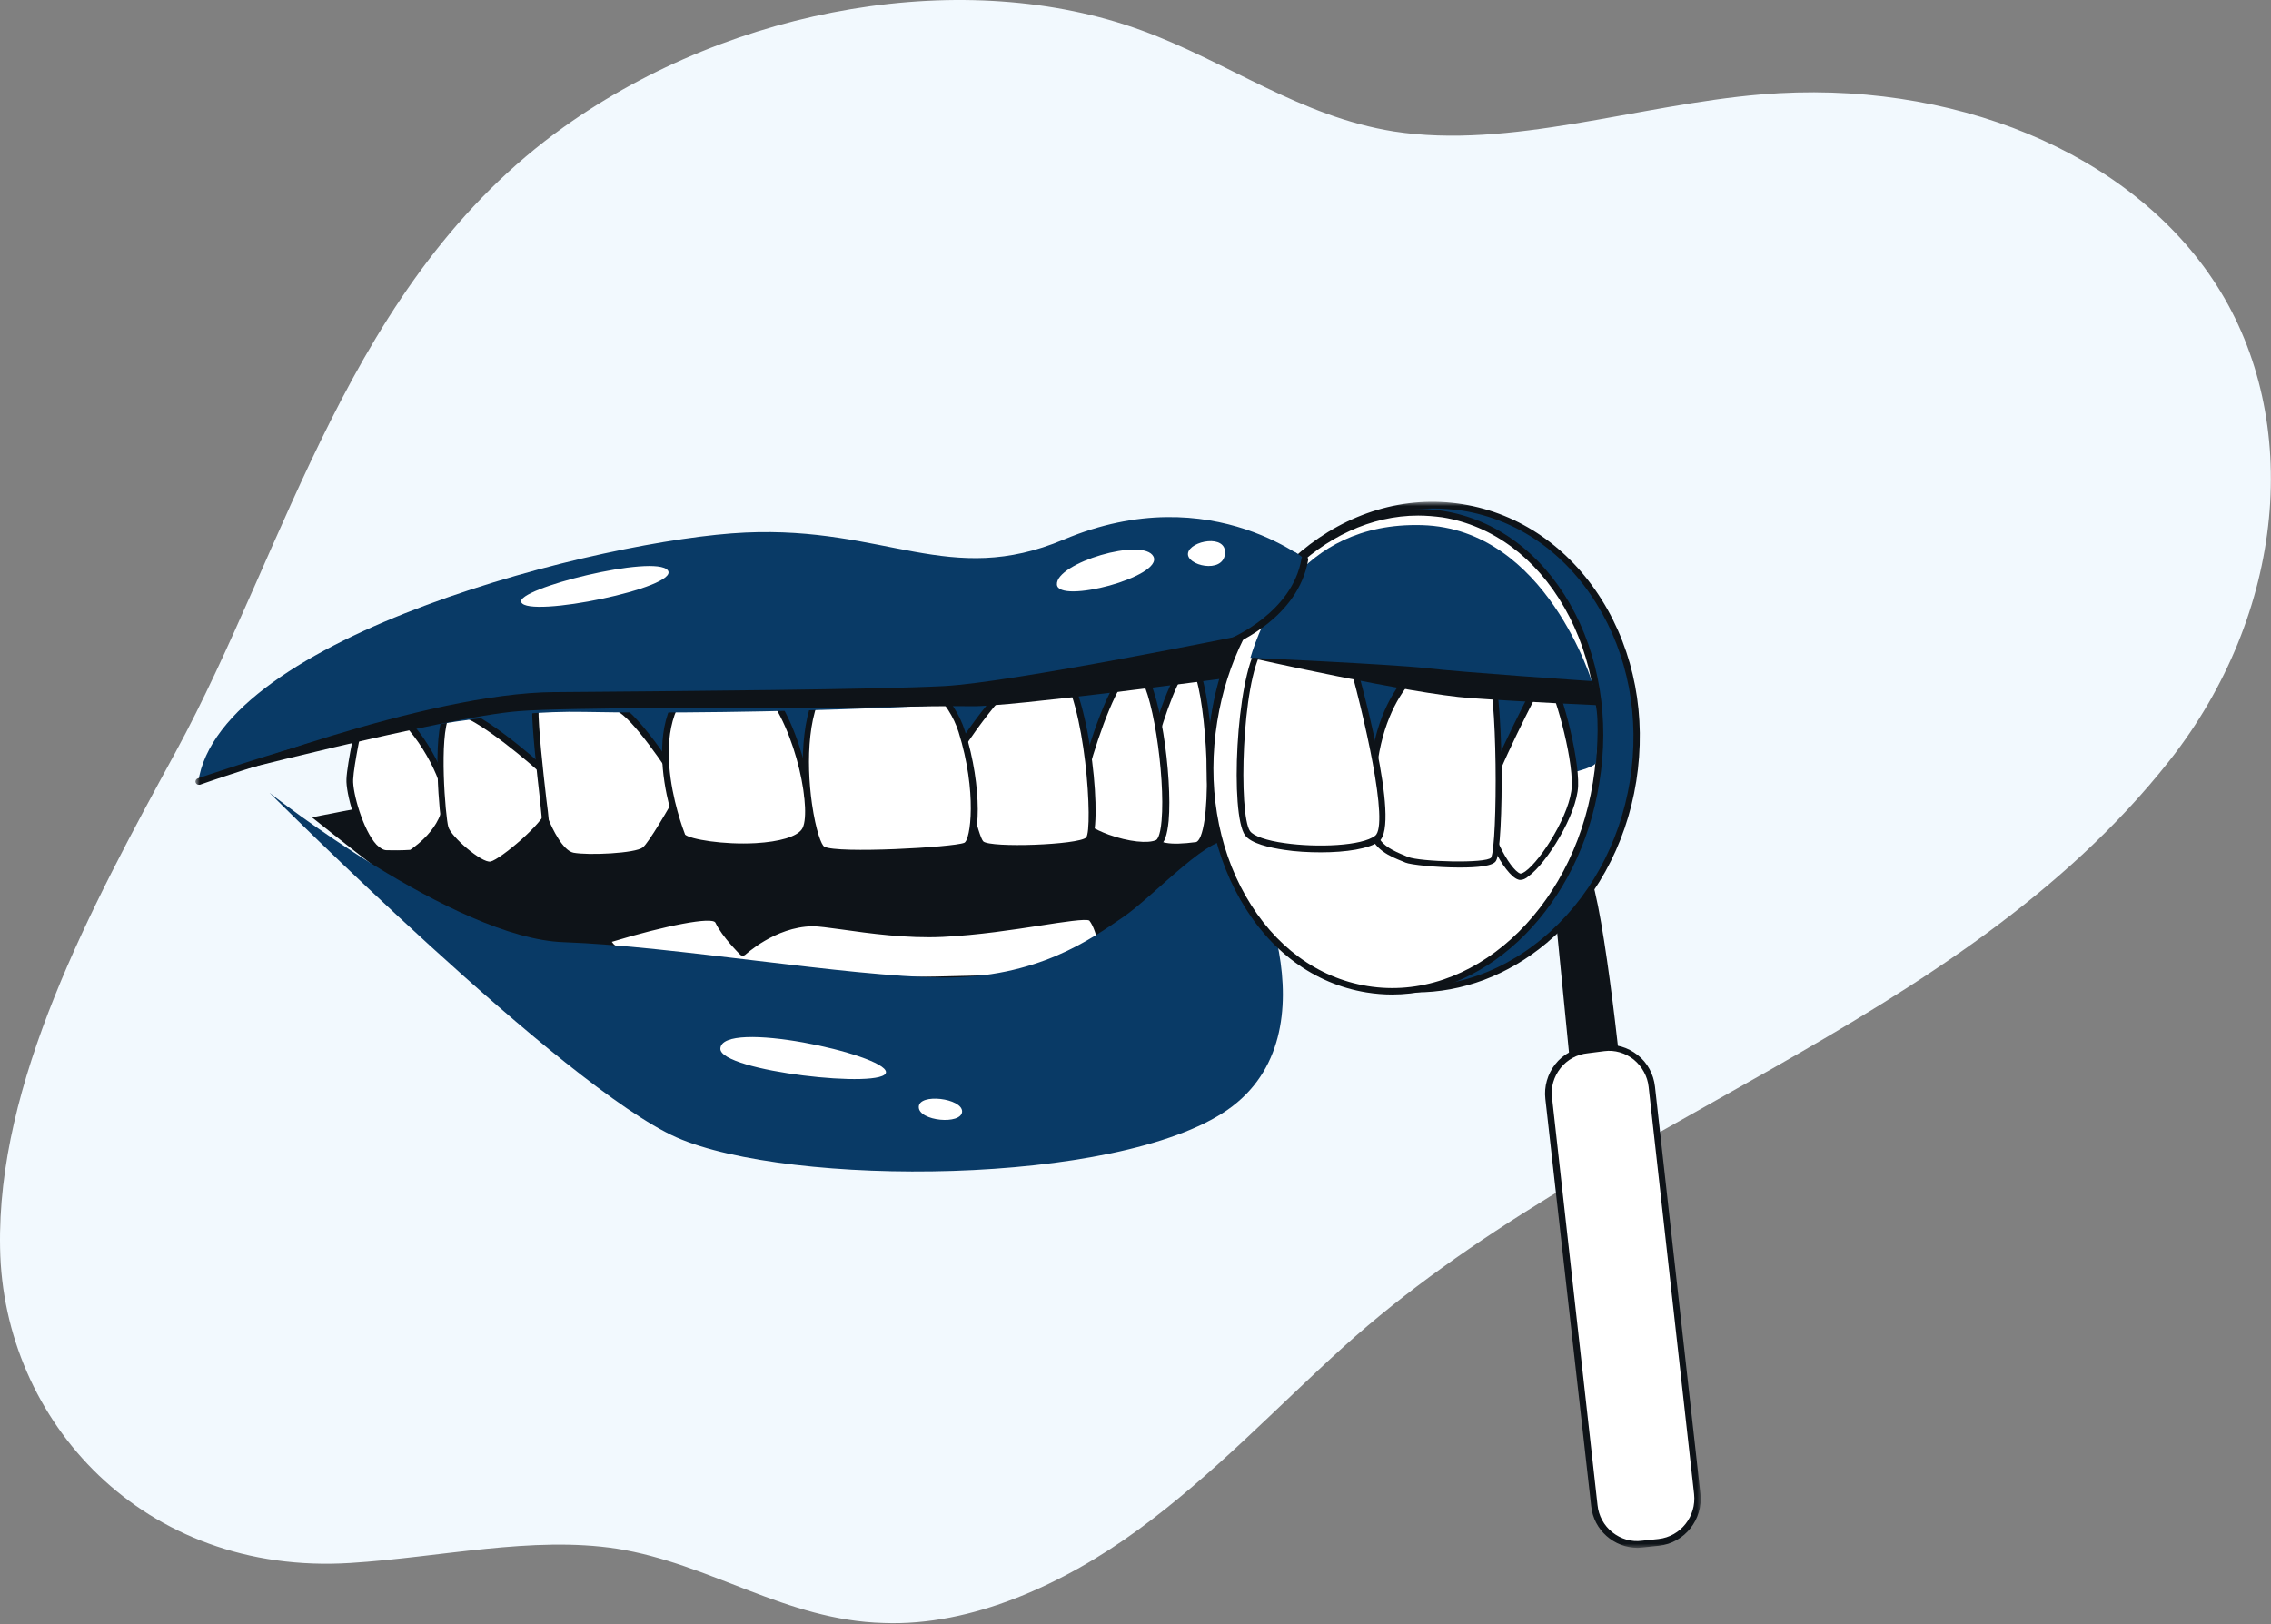 <svg width="267" height="191" viewBox="0 0 267 191" fill="none" xmlns="http://www.w3.org/2000/svg">
<rect x="0" y="0" width="267" height="191" fill="#808080" stroke="none"/>
<path d="M66.331 14.902C86.366 0.615 113.693 -3.915 134.19 3.566C144.31 7.251 152.827 13.702 163.869 15.454C177.515 17.582 192.608 12.313 207.063 11.106C229.321 9.244 250.57 17.803 260.646 33.607C270.723 49.411 268.742 72.102 255.017 89.5C230.173 120.938 187.603 131.626 157.952 158.372C149.989 165.603 142.626 173.421 133.851 179.849C125.075 186.278 114.245 191.238 103.893 190.838C92.388 190.54 83.546 183.849 72.504 182.096C62.588 180.581 51.728 183.121 41.213 183.779C16.881 185.319 0.358 167.122 0.01 146.757C-0.375 127.305 10.538 106.956 20.609 88.5C33.831 64.213 40.984 32.956 66.331 14.902Z" fill="#F2F9FE"/>
<mask id="mask0_7_418" style="mask-type:luminance" maskUnits="userSpaceOnUse" x="23" y="59" width="177" height="123">
<path d="M200 59H23V182H200V59Z" fill="white"/>
</mask>
<g mask="url(#mask0_7_418)">
<path fill-rule="evenodd" clip-rule="evenodd" d="M43.799 83.916C43.799 83.916 42.474 93.275 47.404 93.774C52.334 94.273 73.341 95.022 81.793 94.19C90.245 93.358 110.92 90.571 115.188 90.779C119.455 90.987 147.008 86.703 148.085 84.623C149.162 82.502 148.002 76.512 144.853 74.723C141.705 72.893 43.799 83.916 43.799 83.916Z" fill="#093A66"/>
<path fill-rule="evenodd" clip-rule="evenodd" d="M36.673 96.104C36.673 96.104 59.502 91.528 66.214 91.362C72.926 91.195 133.418 87.701 137.395 88.616C141.373 89.573 149.452 94.731 149.452 94.731C149.452 94.731 121.112 120.23 117.549 120.479C113.986 120.77 60.082 112.451 56.146 110.496C52.169 108.541 36.673 96.104 36.673 96.104Z" fill="#0E1318"/>
<path fill-rule="evenodd" clip-rule="evenodd" d="M135.531 87.784C135.531 87.784 138.639 76.262 140.42 78.467C142.243 80.671 143.362 99.057 140.669 99.431C138.017 99.806 135.697 99.806 135.365 98.267C135.034 96.728 135.531 87.784 135.531 87.784Z" fill="white"/>
<path d="M138.266 99.972C136.65 99.972 135.282 99.598 134.992 98.308C134.619 96.769 135.117 88.075 135.158 87.743C135.158 87.701 135.158 87.701 135.158 87.66C135.572 86.079 137.81 78.217 139.716 77.801C139.923 77.76 140.337 77.76 140.71 78.217C142.326 80.214 143.445 94.606 141.87 98.599C141.58 99.348 141.207 99.722 140.71 99.806C139.881 99.889 139.053 99.972 138.266 99.972ZM135.904 87.826C135.78 90.322 135.448 96.977 135.738 98.142C135.987 99.14 137.478 99.431 140.627 99.015C140.793 98.974 141 98.724 141.166 98.308C142.657 94.564 141.622 80.547 140.13 78.675C140.006 78.508 139.923 78.508 139.881 78.55C138.804 78.8 136.898 84.124 135.904 87.826Z" fill="#0E1318"/>
<path fill-rule="evenodd" clip-rule="evenodd" d="M42.432 84.207C42.432 84.207 41.189 89.698 41.106 91.653C41.023 93.608 42.929 100.346 45.415 100.346C47.901 100.388 48.357 100.263 48.357 100.263C48.357 100.263 53.246 97.268 52.334 92.984C51.423 88.699 45.539 79.798 42.432 84.207Z" fill="white"/>
<path d="M46.244 100.721C45.995 100.721 45.747 100.721 45.415 100.721C44.835 100.721 44.255 100.43 43.675 99.806C41.894 97.892 40.651 93.233 40.733 91.611C40.816 89.656 42.018 84.332 42.059 84.124C42.059 84.082 42.101 84.041 42.101 83.999C43.054 82.626 44.214 82.543 45.001 82.71C48.398 83.417 52.003 89.739 52.666 92.901C53.619 97.393 48.73 100.471 48.523 100.596C48.481 100.596 48.44 100.638 48.398 100.638C48.398 100.638 47.984 100.721 46.244 100.721ZM42.805 84.373C42.639 85.039 41.603 89.906 41.521 91.653C41.438 93.192 42.681 97.601 44.255 99.306C44.669 99.722 45.084 99.972 45.457 99.972C47.404 100.014 48.067 99.93 48.233 99.93C48.771 99.556 52.79 96.811 51.962 93.109C51.257 89.906 47.694 84.082 44.877 83.5C44.048 83.25 43.385 83.583 42.805 84.373Z" fill="#0E1318"/>
<path fill-rule="evenodd" clip-rule="evenodd" d="M63.853 90.655C63.853 90.655 53.826 81.545 52.5 84.041C51.216 86.537 52.003 96.104 52.335 97.352C52.666 98.6 56.478 101.969 57.762 101.678C59.047 101.386 64.226 97.06 64.599 95.313C64.93 93.566 63.853 90.655 63.853 90.655Z" fill="white"/>
<path d="M57.638 102.094C55.981 102.094 52.335 98.766 52.003 97.435C51.672 96.104 50.802 86.495 52.21 83.833C52.376 83.5 52.666 83.292 53.081 83.209C55.691 82.751 63.314 89.573 64.143 90.322C64.184 90.364 64.226 90.405 64.226 90.488C64.267 90.613 65.345 93.525 64.972 95.355C64.599 97.31 59.171 101.719 57.845 102.052C57.804 102.094 57.721 102.094 57.638 102.094ZM53.371 83.999C53.288 83.999 53.246 83.999 53.163 83.999C52.998 84.041 52.915 84.083 52.832 84.207C51.589 86.578 52.376 96.062 52.708 97.227C52.998 98.35 56.644 101.511 57.68 101.303C58.881 101.012 63.894 96.769 64.226 95.23C64.516 93.774 63.687 91.362 63.522 90.863C60.373 88.034 55.235 83.999 53.371 83.999Z" fill="#0E1318"/>
<path fill-rule="evenodd" clip-rule="evenodd" d="M127.742 90.197C127.742 90.197 131.388 76.928 133.957 78.842C136.525 80.755 138.266 98.017 136.194 99.057C134.081 100.139 127.576 98.017 126.83 96.229C126.002 94.44 127.742 90.197 127.742 90.197Z" fill="white"/>
<path d="M134.578 99.764C133.211 99.764 131.512 99.39 130.103 98.849C129.15 98.516 126.913 97.601 126.416 96.395C125.629 94.523 127.203 90.447 127.369 90.072C127.7 88.866 130.435 79.216 132.962 78.342C133.377 78.217 133.791 78.259 134.164 78.55C136.36 80.214 137.851 91.403 137.396 96.52C137.23 98.225 136.898 99.14 136.36 99.431C135.863 99.639 135.282 99.764 134.578 99.764ZM133.377 79.049C133.335 79.049 133.252 79.049 133.211 79.091C131.554 79.632 129.192 86.287 128.073 90.322V90.364C127.617 91.487 126.54 94.773 127.12 96.104C127.369 96.728 128.653 97.518 130.352 98.142C132.672 98.974 134.992 99.224 135.945 98.766C135.987 98.724 136.401 98.475 136.567 96.478C137.023 91.237 135.448 80.547 133.667 79.216C133.584 79.091 133.501 79.049 133.377 79.049Z" fill="#0E1318"/>
<path fill-rule="evenodd" clip-rule="evenodd" d="M112.453 88.575C112.453 88.575 121.361 74.308 124.717 78.342C128.073 82.377 129.068 97.768 127.949 98.766C126.83 99.806 116.099 100.139 115.271 99.182C114.442 98.225 112.453 88.575 112.453 88.575Z" fill="white"/>
<path d="M119.911 100.139C119.124 100.139 118.378 100.139 117.756 100.097C115.685 99.972 115.188 99.681 114.98 99.432C114.152 98.433 112.412 90.28 112.08 88.658C112.08 88.575 112.08 88.45 112.122 88.367C112.412 87.909 118.958 77.51 123.06 77.261C123.847 77.219 124.468 77.51 125.007 78.093C128.28 82.044 129.73 97.643 128.197 99.057C127.369 99.847 123.101 100.139 119.911 100.139ZM112.867 88.658C113.655 92.36 115.022 98.308 115.602 98.932C116.472 99.723 126.789 99.348 127.7 98.475C128.529 97.477 127.659 82.46 124.427 78.55C124.096 78.134 123.681 77.926 123.143 77.968C120.077 78.217 114.773 85.663 112.867 88.658Z" fill="#0E1318"/>
<path fill-rule="evenodd" clip-rule="evenodd" d="M71.352 110.538C71.352 110.538 83.74 106.669 84.486 108.292C85.232 109.914 87.345 111.994 87.345 111.994C87.345 111.994 90.867 108.583 95.507 108.499C97.496 108.458 104.415 110.08 110.837 109.789C119.372 109.373 127.659 107.127 128.363 108.042C129.606 109.664 129.979 114.406 129.979 114.406C129.979 114.406 74.294 118.108 71.352 110.538Z" fill="white"/>
<path d="M102.51 115.696C87.884 115.696 72.554 114.697 71.021 110.662C70.979 110.579 70.979 110.454 71.021 110.371C71.062 110.288 71.145 110.205 71.269 110.163C75.081 108.957 84.072 106.378 84.901 108.125C85.439 109.331 86.848 110.87 87.428 111.453C88.381 110.621 91.53 108.167 95.549 108.125C96.253 108.125 97.496 108.291 99.112 108.541C102.302 108.999 106.653 109.623 110.879 109.415C114.981 109.207 119 108.583 122.231 108.083C126.499 107.418 128.239 107.168 128.695 107.792C129.979 109.498 130.394 114.198 130.394 114.365C130.394 114.448 130.352 114.573 130.311 114.656C130.228 114.739 130.145 114.78 130.062 114.78C128.944 114.864 116.017 115.696 102.51 115.696ZM71.932 110.746C75.703 116.278 114.235 115.03 129.606 114.032C129.482 112.867 129.068 109.498 128.073 108.25C127.701 108 124.966 108.416 122.314 108.832C119.083 109.331 115.022 109.955 110.879 110.163C106.611 110.371 102.178 109.747 98.946 109.29C97.413 109.082 96.212 108.915 95.549 108.915H95.507C91.074 108.999 87.635 112.285 87.594 112.285C87.428 112.41 87.221 112.41 87.055 112.285C86.972 112.202 84.901 110.163 84.114 108.499C83.782 107.751 78.23 108.832 71.932 110.746Z" fill="#0E1318"/>
<path fill-rule="evenodd" clip-rule="evenodd" d="M31.701 93.233C31.701 93.233 53.412 110.371 66.297 110.787C79.224 111.245 99.526 114.822 110.755 114.947C121.983 115.03 128.322 110.371 132.051 107.834C135.78 105.296 142.782 97.435 145.019 99.015C147.257 100.596 157.283 121.477 144.315 130.504C131.347 139.488 92.814 139.572 79.556 133.748C66.297 127.883 31.701 93.233 31.701 93.233Z" fill="#093A66"/>
<path fill-rule="evenodd" clip-rule="evenodd" d="M64.143 96.478C64.143 96.478 65.593 100.263 67.333 100.638C69.073 100.971 74.832 100.763 75.827 99.931C76.863 99.057 80.343 92.776 80.343 92.776C80.343 92.776 75.04 84.207 72.637 83.251C70.233 82.294 63.024 80.713 62.983 83.417C62.9 86.079 64.06 95.147 64.143 96.478Z" fill="white"/>
<path d="M69.778 101.179C68.701 101.179 67.748 101.137 67.25 101.012C65.386 100.638 63.936 97.019 63.77 96.645C63.77 96.603 63.729 96.561 63.729 96.52C63.687 96.145 63.604 95.189 63.48 93.982C63.107 90.779 62.527 85.372 62.569 83.417C62.569 82.876 62.859 82.419 63.314 82.086C65.262 80.796 70.855 82.127 72.761 82.876C75.247 83.874 80.426 92.194 80.675 92.568C80.757 92.693 80.757 92.818 80.675 92.942C80.302 93.608 77.111 99.348 76.076 100.222C75.288 100.887 72.181 101.179 69.778 101.179ZM64.516 96.395C64.93 97.435 66.173 100.014 67.416 100.263C69.156 100.596 74.708 100.347 75.578 99.639C76.283 99.057 78.479 95.313 79.887 92.776C78.313 90.28 74.294 84.332 72.471 83.583C70.275 82.71 65.262 81.67 63.729 82.71C63.439 82.876 63.314 83.126 63.314 83.417C63.273 85.33 63.853 90.696 64.226 93.899C64.392 95.064 64.474 95.979 64.516 96.395Z" fill="#0E1318"/>
<path fill-rule="evenodd" clip-rule="evenodd" d="M80.218 98.35C80.218 98.35 74.211 83.874 82.994 79.174C91.778 74.473 96.543 94.98 94.554 97.726C92.607 100.513 81.337 99.639 80.218 98.35Z" fill="white"/>
<path d="M87.428 99.93C84.196 99.93 80.674 99.431 79.928 98.599C79.887 98.558 79.887 98.516 79.846 98.474C79.804 98.308 73.796 83.625 82.787 78.841C85.439 77.427 88.008 78.051 90.287 80.63C94.388 85.372 96.419 95.854 94.886 97.975C93.891 99.348 91.074 99.806 88.878 99.889C88.422 99.93 87.925 99.93 87.428 99.93ZM80.55 98.142C81.171 98.682 85.025 99.348 88.836 99.14C91.654 98.974 93.643 98.391 94.264 97.518C95.507 95.812 93.767 85.829 89.707 81.129C87.676 78.799 85.48 78.259 83.16 79.507C75.122 83.833 80.136 97.06 80.55 98.142Z" fill="#0E1318"/>
<path fill-rule="evenodd" clip-rule="evenodd" d="M96.709 99.931C95.134 99.057 92.855 84.415 97.371 79.923C101.929 75.43 110.837 79.008 113.033 85.996C115.229 92.984 114.607 99.015 113.489 99.473C112.329 99.972 98.449 100.887 96.709 99.931Z" fill="white"/>
<path d="M101.266 100.763C98.988 100.763 97.164 100.638 96.543 100.305C95.466 99.723 94.803 95.521 94.72 94.69C94.016 89.573 94.223 82.585 97.164 79.673C99.07 77.76 101.888 77.136 104.871 77.885C108.848 78.883 112.205 82.044 113.447 85.954C115.519 92.527 115.312 99.265 113.696 99.931C112.867 100.18 106.114 100.763 101.266 100.763ZM102.468 78.301C100.603 78.301 98.905 78.966 97.662 80.172C94.927 82.876 94.761 89.615 95.466 94.523C95.921 97.684 96.584 99.39 96.916 99.556C98.449 100.388 112.039 99.639 113.365 99.099C114.11 98.808 114.898 93.109 112.702 86.079C111.542 82.419 108.393 79.465 104.664 78.55C103.877 78.384 103.172 78.301 102.468 78.301Z" fill="#0E1318"/>
<path fill-rule="evenodd" clip-rule="evenodd" d="M23.29 92.027C23.29 92.027 49.724 83.334 68.659 83.708C87.593 84.082 121.941 82.959 129.813 81.129C138.224 79.216 145.806 80.921 149.991 76.013C154.176 71.104 154.59 66.612 154.59 66.612C154.59 66.612 142.699 56.005 125.048 63.451C111.624 69.108 104.166 61.87 87.635 62.619C71.062 63.367 25.735 74.765 23.29 92.027Z" fill="#093A66"/>
<path d="M23.373 92.277C23.207 92.277 23.083 92.193 23 92.027C22.917 91.819 23.041 91.611 23.249 91.528C23.539 91.445 51.837 81.503 67.457 81.503C67.872 81.503 68.286 81.503 68.659 81.503C83.657 82.044 111.127 81.337 118.834 80.755C122.687 80.463 128.653 79.548 133.915 78.716C139.177 77.926 143.32 77.26 144.439 77.385C144.646 77.385 144.812 77.593 144.77 77.801C144.77 78.009 144.563 78.176 144.356 78.134C143.32 78.051 138.804 78.758 133.998 79.465C128.695 80.255 122.728 81.212 118.875 81.503C111.169 82.086 83.616 82.793 68.617 82.252C53.494 81.711 23.829 92.152 23.497 92.277C23.456 92.277 23.414 92.277 23.373 92.277Z" fill="#0E1318"/>
<path fill-rule="evenodd" clip-rule="evenodd" d="M124.261 68.733C124.096 66.196 134.454 63.118 135.614 65.447C136.774 67.818 124.427 71.063 124.261 68.733Z" fill="white"/>
<path fill-rule="evenodd" clip-rule="evenodd" d="M139.674 65.031C139.923 63.576 144.232 62.744 144.025 65.115C143.776 67.527 139.426 66.487 139.674 65.031Z" fill="white"/>
<path fill-rule="evenodd" clip-rule="evenodd" d="M24.119 91.611C24.119 91.611 49.973 81.462 65.22 81.379C80.467 81.254 103.09 81.087 111.003 80.671C118.917 80.256 146.221 74.682 146.221 74.682L143.694 79.798C143.694 79.798 118.627 83.126 114.276 83.042C109.926 82.959 95.632 83.334 92.317 83.292C89.003 83.209 66.298 83.167 60.953 83.625C52.335 84.29 24.119 91.611 24.119 91.611Z" fill="#0E1318"/>
<path fill-rule="evenodd" clip-rule="evenodd" d="M84.693 123.308C84.817 119.772 104.042 123.973 104.166 126.053C104.249 128.133 84.61 125.97 84.693 123.308Z" fill="white"/>
<path fill-rule="evenodd" clip-rule="evenodd" d="M108.02 130.171C108.02 128.507 113.158 129.131 113.116 130.712C113.033 132.293 108.02 131.835 108.02 130.171Z" fill="white"/>
<path fill-rule="evenodd" clip-rule="evenodd" d="M183.303 108.125L185.085 126.178L190.471 129.215C190.471 129.215 187.944 103.758 186.162 102.219C184.422 100.638 183.303 108.125 183.303 108.125Z" fill="#0E1318"/>
<path d="M190.471 129.63C190.388 129.63 190.347 129.63 190.305 129.589L184.919 126.552C184.795 126.511 184.753 126.386 184.712 126.261L182.93 108.208C182.93 108.167 182.93 108.125 182.93 108.125C183.054 107.168 183.842 102.302 185.375 101.719C185.623 101.636 186.038 101.595 186.452 101.969C188.275 103.591 190.637 126.594 190.885 129.214C190.885 129.339 190.844 129.506 190.719 129.589C190.637 129.589 190.554 129.63 190.471 129.63ZM185.458 125.97L190.015 128.549C189.021 118.732 187.115 103.55 185.913 102.51C185.748 102.343 185.665 102.385 185.623 102.385C184.836 102.676 184.007 105.921 183.676 108.125L185.458 125.97Z" fill="#0E1318"/>
<path fill-rule="evenodd" clip-rule="evenodd" d="M142.865 83.874C145.351 68.317 158.402 57.461 171.95 59.665C185.54 61.87 194.49 76.262 192.004 91.819C189.518 107.376 176.467 118.233 162.918 116.028C149.328 113.823 140.379 99.431 142.865 83.874Z" fill="#093A66"/>
<path d="M166.44 116.694C165.238 116.694 164.037 116.611 162.835 116.403C156.165 115.321 150.364 111.328 146.511 105.172C142.658 99.015 141.249 91.445 142.451 83.833C144.978 68.068 158.195 57.045 171.992 59.291C178.663 60.373 184.463 64.366 188.316 70.522C192.17 76.678 193.578 84.249 192.377 91.861C191.175 99.473 187.405 106.212 181.853 110.87C177.295 114.697 171.909 116.694 166.44 116.694ZM168.47 59.79C156.413 59.79 145.475 69.94 143.238 83.958C142.036 91.403 143.445 98.766 147.174 104.797C150.903 110.787 156.496 114.656 162.96 115.696C169.423 116.735 175.97 114.822 181.356 110.33C186.783 105.837 190.429 99.223 191.631 91.819C192.833 84.374 191.424 76.969 187.695 70.98C183.966 64.948 178.373 61.08 171.909 60.04C170.749 59.873 169.589 59.79 168.47 59.79Z" fill="#0E1318"/>
<path fill-rule="evenodd" clip-rule="evenodd" d="M142.699 84.748C145.185 69.316 157.242 58.459 169.672 60.456C182.101 62.453 190.139 76.595 187.653 92.027C185.167 107.46 173.11 118.316 160.722 116.32C148.292 114.323 140.254 100.18 142.699 84.748Z" fill="white"/>
<path d="M163.664 116.943C162.669 116.943 161.675 116.86 160.639 116.694C154.507 115.695 149.245 111.827 145.806 105.754C142.368 99.723 141.125 92.235 142.326 84.706C144.812 69.108 157.118 58.043 169.713 60.081C175.845 61.08 181.107 64.948 184.587 71.021C188.026 77.053 189.269 84.54 188.026 92.069C185.747 106.461 175.141 116.943 163.664 116.943ZM166.73 60.622C155.626 60.622 145.351 70.855 143.113 84.831C141.912 92.194 143.113 99.515 146.469 105.38C149.825 111.245 154.88 114.988 160.764 115.945C172.945 117.942 184.836 107.168 187.28 91.986C188.482 84.623 187.28 77.302 183.924 71.437C180.568 65.572 175.472 61.787 169.589 60.83C168.636 60.705 167.683 60.622 166.73 60.622Z" fill="#0E1318"/>
<path fill-rule="evenodd" clip-rule="evenodd" d="M158.319 79.632C158.319 79.632 160.929 93.775 162.586 93.733C164.244 93.691 177.792 94.232 179.449 92.818C181.065 91.404 187.57 90.613 187.653 89.615C187.736 88.533 188.15 83.251 187.322 82.169C186.534 81.088 158.319 79.632 158.319 79.632Z" fill="#093A66"/>
<path fill-rule="evenodd" clip-rule="evenodd" d="M181.521 79.132C181.521 79.132 175.514 90.363 174.809 93.733C174.105 97.102 177.171 102.593 178.621 103.05C180.071 103.466 185.043 96.353 185.167 92.402C185.292 88.492 182.681 79.091 181.521 79.132Z" fill="white"/>
<path d="M178.745 103.466C178.662 103.466 178.579 103.466 178.497 103.424C176.922 102.967 173.69 97.227 174.436 93.649C175.141 90.238 180.941 79.382 181.19 78.924C181.273 78.8 181.355 78.716 181.521 78.716C181.521 78.716 181.521 78.716 181.563 78.716C181.77 78.716 181.936 78.8 182.101 78.966C183.469 80.339 185.664 88.866 185.54 92.401C185.416 95.812 181.811 101.511 179.74 103.008C179.367 103.341 179.035 103.466 178.745 103.466ZM181.687 79.715C180.651 81.67 175.845 90.904 175.223 93.857C174.519 97.102 177.585 102.385 178.745 102.717C178.745 102.717 178.911 102.759 179.325 102.468C181.231 101.095 184.67 95.604 184.794 92.443C184.919 88.783 182.681 81.004 181.687 79.715Z" fill="#0E1318"/>
<path fill-rule="evenodd" clip-rule="evenodd" d="M167.973 77.801C167.973 77.801 160.018 81.836 161.468 97.601C161.675 99.722 164.119 100.554 165.404 101.054C166.688 101.594 174.975 102.01 175.638 100.97C176.342 99.93 176.632 80.339 175.058 78.508C173.483 76.761 167.973 77.801 167.973 77.801Z" fill="white"/>
<path d="M171.619 102.01C168.884 102.01 165.818 101.677 165.238 101.428L164.948 101.303C163.581 100.762 161.261 99.847 161.053 97.643C159.645 81.753 167.434 77.635 167.766 77.427C167.807 77.427 167.848 77.385 167.848 77.385C168.097 77.344 173.566 76.345 175.265 78.3C176.881 80.172 176.839 99.764 175.886 101.22C175.555 101.844 173.69 102.01 171.619 102.01ZM168.097 78.176C167.476 78.55 160.515 82.876 161.841 97.601C162.006 99.348 163.954 100.097 165.238 100.638L165.528 100.762C166.978 101.345 174.726 101.553 175.306 100.846C176.094 99.306 176.094 80.422 174.768 78.883C173.608 77.468 169.63 77.884 168.097 78.176Z" fill="#0E1318"/>
<path fill-rule="evenodd" clip-rule="evenodd" d="M158.568 76.262C158.568 76.262 164.451 96.644 161.965 98.599C159.438 100.554 148.251 100.055 146.718 97.975C145.185 95.896 145.599 80.131 148.168 76.221C150.737 72.269 157.822 75.139 158.568 76.262Z" fill="white"/>
<path d="M155.295 100.222C153.844 100.222 152.311 100.138 150.986 99.93C149.287 99.681 147.091 99.182 146.387 98.225C144.605 95.812 145.309 79.881 147.837 76.013C148.79 74.598 150.364 73.85 152.436 73.85C155.17 73.85 158.278 75.222 158.858 76.096C158.858 76.137 158.899 76.179 158.899 76.179C159.894 79.631 164.741 96.936 162.131 98.932C161.012 99.806 158.236 100.222 155.295 100.222ZM152.436 74.557C150.613 74.557 149.245 75.181 148.458 76.387C145.972 80.172 145.599 95.812 146.967 97.726C147.381 98.308 148.914 98.849 151.068 99.14C154.839 99.681 160.142 99.473 161.675 98.267C163.332 96.977 160.432 84.207 158.195 76.429C157.78 75.888 155.129 74.598 152.436 74.557C152.477 74.557 152.477 74.557 152.436 74.557Z" fill="#0E1318"/>
<path fill-rule="evenodd" clip-rule="evenodd" d="M147.008 77.344C147.008 77.344 157.449 78.092 161.095 78.384C164.741 78.675 171.619 79.465 174.436 79.964C177.254 80.463 182.847 80.463 182.847 80.463L187.28 80.505C187.28 80.505 181.853 62.161 167.185 61.745C152.477 61.329 148.085 73.766 147.008 77.344Z" fill="#093A66"/>
<path fill-rule="evenodd" clip-rule="evenodd" d="M186.618 123.474L188.565 123.266C191.382 122.933 193.91 124.972 194.241 127.8L199.586 175.677C199.917 178.506 197.887 181.043 195.07 181.376L193.122 181.584C190.305 181.917 187.778 179.878 187.446 177.05L182.101 129.173C181.77 126.344 183.8 123.765 186.618 123.474Z" fill="white"/>
<path d="M192.542 182C189.766 182 187.363 179.92 187.073 177.092L181.687 129.214C181.521 127.759 181.936 126.303 182.847 125.138C183.759 123.973 185.085 123.266 186.535 123.1L188.482 122.892C189.974 122.725 191.382 123.141 192.542 124.057C193.703 124.972 194.407 126.303 194.573 127.759L199.917 175.636C200.249 178.672 198.053 181.418 195.07 181.75L193.123 181.958C192.957 181.958 192.75 182 192.542 182ZM186.659 123.849C185.416 123.973 184.256 124.597 183.469 125.596C182.682 126.594 182.309 127.842 182.474 129.09L187.819 176.967C187.943 178.215 188.565 179.38 189.559 180.17C190.554 180.96 191.797 181.335 193.04 181.168L194.987 180.96C197.597 180.669 199.462 178.298 199.172 175.677L193.827 127.8C193.703 126.552 193.04 125.388 192.087 124.597C191.092 123.807 189.849 123.433 188.606 123.599L186.659 123.849Z" fill="#0E1318"/>
<path fill-rule="evenodd" clip-rule="evenodd" d="M147.008 77.344C147.008 77.344 163.415 78.092 167.6 78.55C171.785 79.049 187.156 80.089 187.156 80.089L187.363 80.63L187.777 82.918C187.777 82.918 179.947 82.585 172.903 82.086C165.818 81.587 147.008 77.344 147.008 77.344Z" fill="#0E1318"/>
<path fill-rule="evenodd" clip-rule="evenodd" d="M144.397 74.806C144.397 74.806 145.558 75.264 146.759 74.307C147.422 73.766 148.748 73.101 149.494 72.311C152.062 69.69 154.01 66.237 152.974 65.406C152.725 65.239 152.104 64.698 151.731 64.823C149.162 65.946 144.397 74.806 144.397 74.806Z" fill="#093A66"/>
<path d="M144.77 75.847C144.605 75.847 144.48 75.763 144.397 75.597C144.315 75.389 144.397 75.181 144.605 75.098C144.688 75.056 151.938 72.061 153.015 65.697C153.057 65.489 153.223 65.323 153.471 65.364C153.678 65.406 153.803 65.614 153.803 65.822C152.643 72.644 145.226 75.68 144.936 75.805C144.853 75.847 144.812 75.847 144.77 75.847Z" fill="#0E1318"/>
<path fill-rule="evenodd" clip-rule="evenodd" d="M61.284 70.813C60.538 69.233 77.028 65.115 78.52 67.07C79.97 69.066 62.154 72.727 61.284 70.813Z" fill="white"/>
</g>
</svg>
